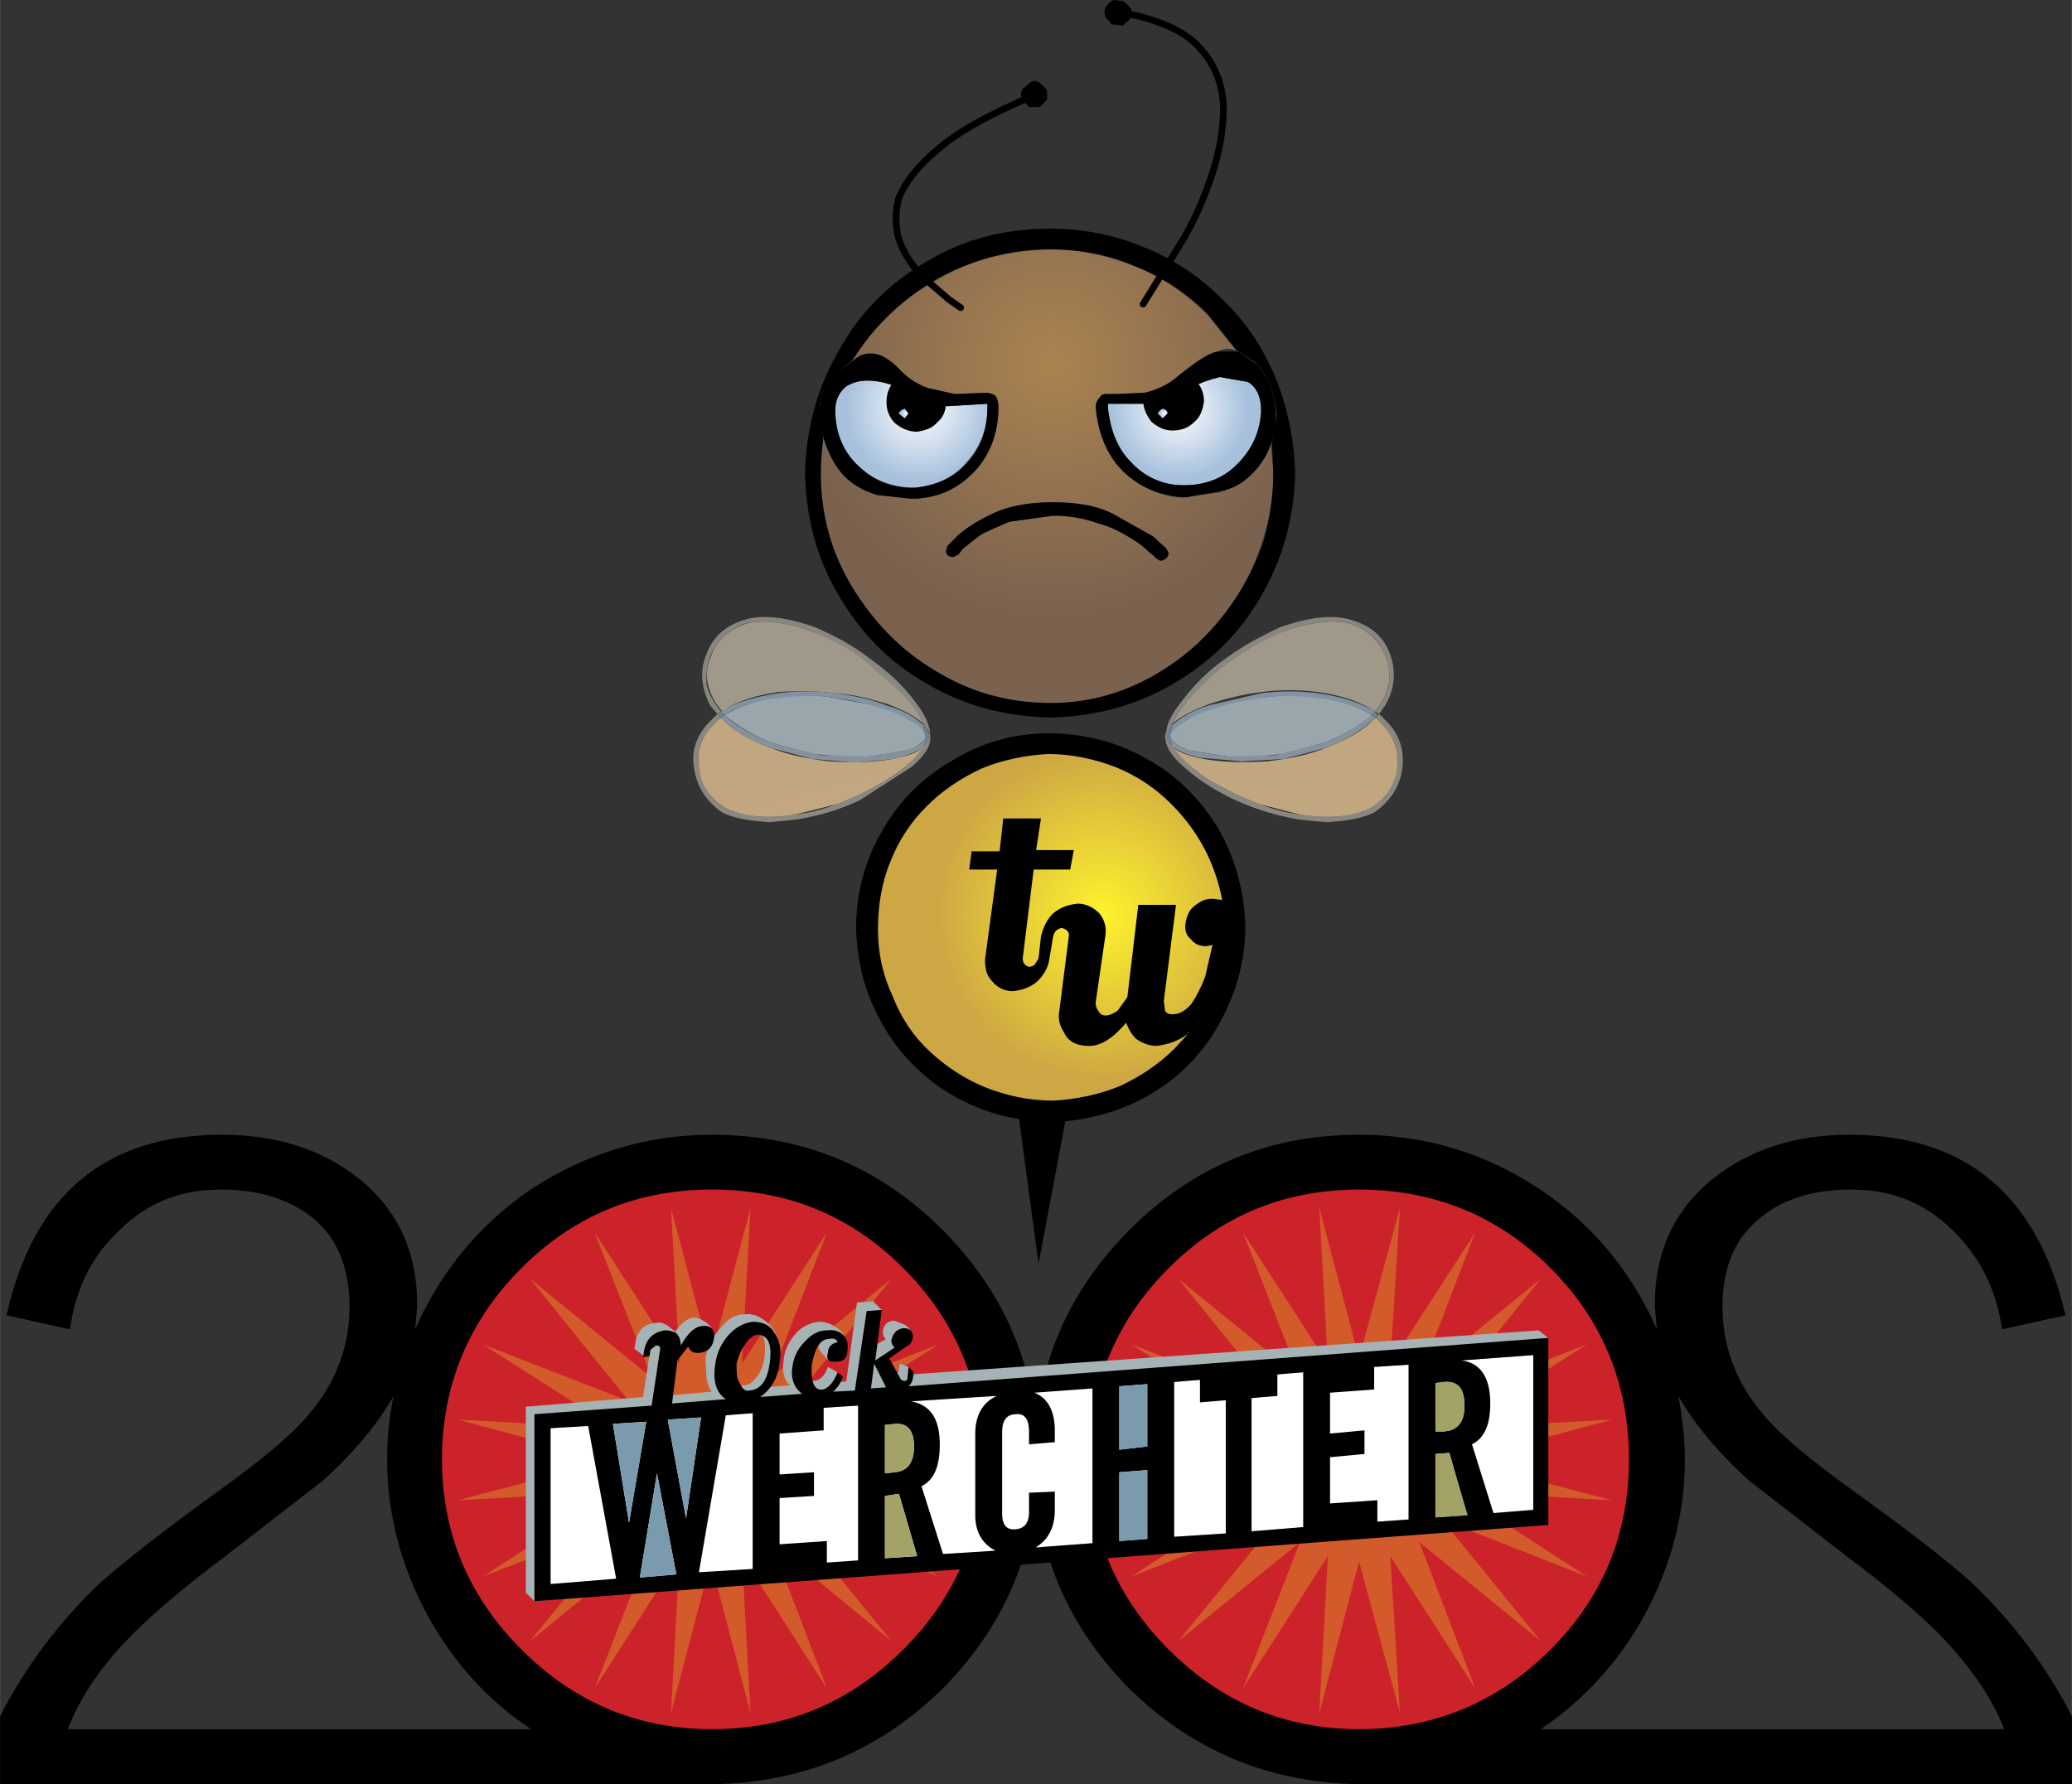 <svg xmlns="http://www.w3.org/2000/svg" width="2500" height="2153" viewBox="0 0 340.7 293.427"><rect x="0" y="0" width="340.7" height="293.427" fill="#333333" stroke="none"/><radialGradient id="a" cx="165.417" cy="241.047" r="356.563" gradientUnits="userSpaceOnUse"><stop offset="0" stop-color="#c8b286"/><stop offset="1" stop-color="#b49174"/></radialGradient><path d="M126.759 123.022c-3.801-1.4-6.401-3-8.201-5.001-3 2.4-4.201 5.201-3.601 8.401.2 2.801 1.8 4.802 4.201 6.402 2.6 1.4 6.401 2 11.402 1.2l8.001-2c2.601-1.2 5.001-2.4 7.001-3.601 3.2-2 5.201-3.8 6.201-5.4-1.4 1-3.4 1.6-6.201 2-2.801.399-6.001.399-9.202.2-3.4-.401-6.6-1-9.601-2.201z" fill="url(#a)"/><radialGradient id="b" cx="165.459" cy="241.048" r="356.585" gradientUnits="userSpaceOnUse"><stop offset="0" stop-color="#8e8f87"/><stop offset="1" stop-color="#827874"/></radialGradient><path d="M118.558 118.021l-.6-.601-1.201 1.2c-2.2 2.201-3.2 5.001-2.6 7.801.4 3 2 5.401 4.601 7.202 2 1 4.601 1.4 7.802 1.601l4.2-.401c3.801-.6 7.202-1.6 10.602-3.201l8.401-5.4c2.201-1.801 3.401-3.601 3.201-5.201v-.4.4l-.2.6-1 1.2c-1 1.8-3 3.6-6.201 5.601a45.584 45.584 0 0 1-7.001 3.401c-2.601 1.201-5.201 1.8-8.001 2.201-5.001.6-8.802.2-11.402-1.2-2.401-1.6-4.001-3.801-4.201-6.402-.601-3.199.6-6.001 3.6-8.401z" fill="url(#b)"/><radialGradient id="c" cx="165.362" cy="243.675" r="364.265" gradientUnits="userSpaceOnUse"><stop offset="0" stop-color="#a6a391"/><stop offset="1" stop-color="#97887c"/></radialGradient><path d="M147.363 112.82c-1.8-1.8-3.801-3.401-6.201-5.001-2.201-1.6-4.601-2.8-7.201-3.8-4.801-1.8-8.802-2.201-11.402-1.401-2.801 1-4.801 2.8-5.601 5.201-.8 1.6-.8 3.201-.6 4.601.4 1.601 1 3 2.4 4.602 2.2-1.601 5.201-2.601 9.202-3.201 3-.2 6.202-.2 9.402.201 3.201.2 6.001 1 8.602 1.8 2.601 1 4.601 2 5.801 3.2-.601-1.8-2.202-3.801-4.402-6.202z" fill="url(#c)"/><radialGradient id="d" cx="165.221" cy="241.999" r="360.189" gradientUnits="userSpaceOnUse"><stop offset="0" stop-color="#9cabaf"/><stop offset="1" stop-color="#949da3"/></radialGradient><path d="M127.959 114.621c-3.8.601-6.601 1.601-8.801 3 1.8 1.601 4.401 3.201 7.801 4.602l6.801 1.8 6.802.6 2.4-.2 6.201-1c1.8-.6 2.6-1.399 3-2v-.6c-.2-.8-1-1.6-2.601-2.401-1.4-1-3.201-1.6-5.601-2.4l-7.801-1.4c-2.8-.401-5.6-.202-8.201-.001z" fill="url(#d)"/><radialGradient id="e" cx="165.03" cy="244.075" r="366.556" gradientUnits="userSpaceOnUse"><stop offset="0" stop-color="#8397a7"/><stop offset="1" stop-color="#7e8b9a"/></radialGradient><path d="M127.959 114.021c-4 .6-7.202 1.6-9.401 3l.6.6c2-1.4 5.001-2.4 8.801-2.8 2.601-.4 5.401-.4 8.202-.2 2.8.4 5.401.8 7.801 1.601 2.201.6 4.001 1.2 5.601 2.2 1.4.801 2.4 1.601 2.601 2.401l-.4-1.6c-1.2-1.201-3.2-2.401-6.001-3.201-2.4-1-5.401-1.601-8.401-2-3.201-.402-6.402-.402-9.403-.001z" fill="url(#e)"/><radialGradient id="f" cx="165.057" cy="240.903" r="356.415" gradientUnits="userSpaceOnUse"><stop offset="0" stop-color="#8e8f87"/><stop offset="1" stop-color="#827874"/></radialGradient><path d="M143.163 108.419c-2.801-2.199-5.801-3.8-9.001-5.2-5.001-1.801-9.002-2.2-12.002-1.2s-5.001 2.8-6.001 5.601c-1.201 2.8-.8 5.602.6 8.402l1.201 1.4.6-.399c-1.201-1.401-2-3-2.4-4.401 0-1.6 0-3.201.6-4.601 1-2.601 3-4.401 5.601-5.401 2.801-.8 6.602-.399 11.603 1.401 2.4 1 4.8 2.201 7.201 3.8l6.001 5.201c2.4 2.201 3.801 4.201 4.601 6.001l1.201 1.6c-.2-1.6-1-3.4-2.8-5.601-1.805-2.402-4.205-4.603-7.005-6.603z" fill="url(#f)"/><radialGradient id="g" cx="165.561" cy="241.292" r="356.749" gradientUnits="userSpaceOnUse"><stop offset="0" stop-color="#8796a2"/><stop offset="1" stop-color="#818995"/></radialGradient><path d="M126.959 122.223c-3.4-1.401-6.001-2.801-7.801-4.602l-.6.4c1.8 2 4.4 3.601 8.201 5.001l6.801 1.8 7.001.6 6.601-.6c2-.6 3.601-1.2 4.601-1.8l.6-1.8-.2-.4v.6c-.4.801-1.4 1.401-3 2l-6.401 1-7.801-.2-8.002-1.999z" fill="url(#g)"/><radialGradient id="h" cx="164.944" cy="240.383" r="356.352" gradientUnits="userSpaceOnUse"><stop offset="0" stop-color="#728497"/><stop offset="1" stop-color="#6f7b8d"/></radialGradient><path d="M117.958 117.421l.6.601.6-.4-.6-.6-.6.399z" fill="url(#h)"/><radialGradient id="i" cx="164.959" cy="240.413" r="356.444" gradientUnits="userSpaceOnUse"><stop offset="0" stop-color="#728497"/><stop offset="1" stop-color="#6f7b8d"/></radialGradient><path d="M152.364 121.222l-.6 1.8 1-1.4.2-.6v-.2l-1.201-1.8.4 1.8.201.4z" fill="url(#i)"/><radialGradient id="j" cx="165.259" cy="240.847" r="356.582" gradientUnits="userSpaceOnUse"><stop offset="0" stop-color="#c8b286"/><stop offset="1" stop-color="#b49174"/></radialGradient><path d="M225.578 132.824c2.4-1.6 3.801-3.601 4.201-6.402.4-3.2-.8-6.001-3.601-8.401-1.8 2-4.601 3.601-8.202 5.001-3 1.2-6.201 1.8-9.602 2.201-3.401.199-6.401.199-9.202-.2-2.801-.4-4.801-1-6.201-2 1 1.6 3 3.4 6.001 5.4a120.114 120.114 0 0 0 7.202 3.601l7.801 2c5.202.8 9.002.201 11.603-1.2z" fill="url(#j)"/><radialGradient id="k" cx="165.459" cy="241.048" r="356.584" gradientUnits="userSpaceOnUse"><stop offset="0" stop-color="#8e8f87"/><stop offset="1" stop-color="#827874"/></radialGradient><path d="M227.978 118.621l-1.2-1.2-.6.601c2.8 2.4 4.001 5.201 3.601 8.401-.4 2.601-1.8 4.802-4.201 6.402-2.601 1.4-6.401 1.8-11.602 1.2-2.601-.4-5.201-1-7.801-2.201-2.601-1-5.001-2.2-7.202-3.401-3-2-5.001-3.8-6.001-5.601l-1.201-1.2v-1l-.2.4c0 1.6 1 3.4 3.2 5.201 2.201 2 5.001 3.8 8.402 5.4 3.6 1.601 7.001 2.601 10.602 3.201l4.401.401c3.2-.201 5.801-.601 7.801-1.601 2.601-1.8 4.201-4.201 4.601-7.202.401-2.8-.399-5.6-2.6-7.801z" fill="url(#k)"/><radialGradient id="l" cx="165.064" cy="243.245" r="362.641" gradientUnits="userSpaceOnUse"><stop offset="0" stop-color="#a6a391"/><stop offset="1" stop-color="#97887c"/></radialGradient><path d="M210.575 104.019c-2.4 1-4.801 2.201-7.001 3.8-2.4 1.6-4.401 3.201-6.202 5.001-2.2 2.401-3.8 4.401-4.601 6.201 1.4-1.2 3.401-2.201 6.001-3.2 2.401-.8 5.401-1.6 8.602-2.001 3.201-.4 6.202-.4 9.402 0 4 .6 7.001 1.6 9.202 3.201 1.4-1.401 2-3 2.4-4.602.2-1.4 0-3-.6-4.601-1-2.401-2.8-4.201-5.601-5.201-2.801-.799-6.601-.398-11.602 1.402z" fill="url(#l)"/><radialGradient id="m" cx="164.907" cy="241.583" r="359.37" gradientUnits="userSpaceOnUse"><stop offset="0" stop-color="#9cabaf"/><stop offset="1" stop-color="#949da3"/></radialGradient><path d="M217.576 122.223c3.601-1.401 6.201-3 8.001-4.602-2.201-1.4-5.001-2.4-9.001-3-2.601-.2-5.201-.399-8.001 0-2.801.2-5.401.8-7.802 1.4-2.4.8-4.201 1.4-5.601 2.4-1.601.801-2.401 1.601-2.801 2.401l.201.6c.2.601 1.2 1.401 3 2l6.201 1 2.401.2 6.801-.6 6.601-1.799z" fill="url(#m)"/><radialGradient id="n" cx="165.496" cy="244.562" r="364.606" gradientUnits="userSpaceOnUse"><stop offset="0" stop-color="#8397a7"/><stop offset="1" stop-color="#7e8b9a"/></radialGradient><path d="M216.576 114.821c4 .4 6.801 1.4 9.001 2.8l.4-.6c-2.201-1.401-5.201-2.401-9.202-3a36.89 36.89 0 0 0-9.402 0l-8.602 2c-2.6.8-4.601 2-6.001 3.201l-.4 1.8c.4-.8 1.201-1.601 2.801-2.601 1.4-.8 3.2-1.6 5.601-2.2 2.401-.801 5.001-1.2 7.802-1.601 2.801-.2 5.402-.2 8.002.201z" fill="url(#n)"/><radialGradient id="o" cx="165.557" cy="243.659" r="362.317" gradientUnits="userSpaceOnUse"><stop offset="0" stop-color="#8e8f87"/><stop offset="1" stop-color="#827874"/></radialGradient><path d="M210.375 103.219c-3 1.4-6.001 3.001-9.001 5.2-2.8 2-5.001 4.201-6.801 6.602-1.801 2.201-2.801 4-2.801 5.601l1-1.6c.8-1.8 2.401-3.8 4.601-6.001 1.801-1.8 3.801-3.601 6.202-5.201 2.2-1.6 4.601-2.8 7.201-3.8 4.801-1.8 8.802-2.201 11.403-1.401 2.8 1 4.801 2.8 5.601 5.401.6 1.4.8 3 .6 4.601-.4 1.401-1 3-2.4 4.401l.8.399 1-1.4c1.601-2.8 1.801-5.602.8-8.402-1-2.8-3-4.601-6.201-5.601-3.003-.999-7.004-.6-12.004 1.201z" fill="url(#o)"/><radialGradient id="p" cx="165.059" cy="240.649" r="356.589" gradientUnits="userSpaceOnUse"><stop offset="0" stop-color="#8796a2"/><stop offset="1" stop-color="#818995"/></radialGradient><path d="M217.976 123.022c3.601-1.4 6.401-3.201 8.202-5.001l-.8-.4c-1.601 1.601-4.201 3.201-7.801 4.602l-7.802 2-8.001.2-6.201-1c-1.801-.6-2.801-1.399-3-2l-.201-.6v.599l.4 1.401c1.2.8 2.601 1.4 4.601 1.8l6.802.601 7.001-.401 6.8-1.801z" fill="url(#p)"/><radialGradient id="q" cx="165.27" cy="240.821" r="356.508" gradientUnits="userSpaceOnUse"><stop offset="0" stop-color="#728497"/><stop offset="1" stop-color="#6f7b8d"/></radialGradient><path d="M225.377 117.621l.6.4.6-.4-.6-.6-.6.6z" fill="url(#q)"/><radialGradient id="r" cx="165.252" cy="240.858" r="356.617" gradientUnits="userSpaceOnUse"><stop offset="0" stop-color="#728497"/><stop offset="1" stop-color="#6f7b8d"/></radialGradient><path d="M192.371 121.421v-.6l.4-1.8c-.6.6-1 1.201-1.2 1.8l.2.8 1 1.4-.4-1.6z" fill="url(#r)"/><g><radialGradient id="s" cx="173.179" cy="59.584" r="41.623" gradientUnits="userSpaceOnUse"><stop offset="0" stop-color="#ab8350"/><stop offset="1" stop-color="#7a624f"/></radialGradient><path d="M193.771 61.811c2.801-2.201 4.801-3.6 6.402-4 1.4-.6 2.4-.6 3.2 0l-4.801-6.001c-3.601-3.6-7.401-6.201-12.002-8.001-4.401-1.8-9.202-2.8-14.003-2.8-7.001.2-13.203 1.8-18.804 5.201-5.801 3.2-10.202 7.601-13.602 13.202 1-1 2-1.4 3.4-1.199 1.2 0 2.8 1 4.801 3 1.2 1.199 2.601 2 4 2.6l4.601 1 5.201-.2c.4 0 1 .2 1.4.4.4.399.6 1 .6 2 0 4.201-1.401 7.801-4.001 10.401-2.4 2.801-5.601 4.401-9.602 4.601l-6.001-.601c-2-.399-3.601-1.199-5.201-2.6-1.8-1.8-3.2-4-4.001-6.801-.2 2-.4 3.8-.4 6.001 0 6.801 1.8 13.002 5.201 18.803a40.21 40.21 0 0 0 13.602 13.602c5.801 3.602 12.002 5.201 18.804 5.402h.2c5.401-.201 10.402-1.401 15.203-3.601 4.801-2.401 8.801-5.602 12.203-9.803 3.4-4 5.801-8.401 7.401-13.402 1.2-3.601 1.8-7.202 1.8-11.202l-.4-5.001c-.6 2-1.8 4-3.401 5.401-1.4 1.4-3.201 2.2-5.201 2.8l-6.001.8c-3.8-.2-7.201-1.8-9.801-4.401-2.601-2.6-4.001-6.2-4.401-10.401 0-.8.4-1.401.8-1.8.2-.4.8-.4 1-.4h1.6l4.601-.2c1.803-.399 3.804-1.2 5.603-2.8zm-36.206 26.205c1.4-1.201 3.201-2.401 5.801-3.601 2.601-1.2 5.801-1.8 9.802-1.8 4.001 0 7.401.601 10.002 2l6.401 3.601 2.2 2 .401.8c-.2.8-.601 1-1.201 1.2-.4 0-.6-.2-.8-.4h-.2v-.2l-1-.8c-.8-.8-1.8-1.6-3.201-2.401-1.6-1-3.2-1.8-5.401-2.4-2.2-.8-4.601-1.201-7.201-1.201l-7.201 1c-1.8.8-3.401 1.4-4.801 2.201l-2.801 2.2-.8 1-.8.399c-.8 0-1.2-.399-1.2-1l.2-.8 1.8-1.798z" fill="url(#s)"/></g><g><path d="M200.973 49.209c-3.8-3.801-8.001-6.602-13.002-8.602-4.801-2-10.002-3-15.403-3-7.401 0-14.203 1.8-20.204 5.401-6.201 3.6-11.002 8.401-14.402 14.602-3.601 6.201-5.401 12.802-5.601 20.204.2 7.601 2 14.203 5.601 20.204 3.601 6.202 8.401 11.002 14.402 14.402 6.001 3.601 12.803 5.401 20.204 5.602h.2c7.402-.2 14.203-2 20.204-5.602 6.201-3.601 11.002-8.401 14.402-14.402 3.601-6.201 5.401-12.802 5.601-20.204-.2-5.601-1.2-10.602-3.201-15.603-2-4.801-4.8-9.201-8.801-13.002zm5.201 10.201c.8.601 1.6 1.601 2.4 3.401.8 1.6 1.2 3.401 1.4 5.401l-.8 4.601.2 5.001c0 3.801-.6 7.601-1.601 11.202-1.6 4.801-4.2 9.401-7.601 13.402-3.401 4.001-7.402 7.202-12.203 9.603-4.801 2.4-9.802 3.6-15.203 3.6-7.001 0-13.202-1.8-18.803-5.201-5.801-3.4-10.202-8.001-13.802-13.802-3.401-5.601-5.201-11.802-5.201-18.803 0-2 .2-4.001.4-5.801l-.6-3.801c0-1.801.2-3.401.8-4.401.601-1 1.4-2 2.4-2.8l2.201-1.8c3.4-5.401 8.001-9.803 13.602-13.203 5.801-3.201 12.002-5.001 18.804-5.001 5.001 0 9.602.8 14.202 2.8 4.401 1.8 8.402 4.401 11.803 7.801l4.801 6.001 2.801 1.8z"/></g><g><radialGradient id="t" cx="151.188" cy="67.044" r="12.1" gradientUnits="userSpaceOnUse"><stop offset="0" stop-color="#fff"/><stop offset="1" stop-color="#a7c1dc"/></radialGradient><path d="M143.762 62.611c-1.8-.2-3.2.201-4.4.8-1.601.801-2.201 2.601-2 4.801.2 3.601 1.6 6.601 4.201 8.801 2.2 2.001 5 3.001 8.201 3.201h.801c3.4-.4 6.201-1.601 8.401-4.201 2.201-2.401 3.4-5.401 3.4-9.202v-.4l-6.601.4c-1.8-.2-4.001-1-6.401-2.201-2.001-1.199-3.801-1.798-5.602-1.999z" fill="url(#t)"/></g><g><path d="M164.167 67.012c0-1-.2-1.601-.6-2-.4-.2-.801-.4-1.4-.4l-5.201.2-4.4-1c-1.601-.6-3.001-1.4-4.201-2.6-1.601-1.801-3.2-2.801-4.401-3-1-.201-2.201 0-3 .6-1 .8-2 1.4-3 2.201-1 .8-2 1.8-2.4 2.8-.6 1.201-.8 2.601-.8 4.401.2 2 .6 4.001 1.401 5.801.8 2 1.8 3.6 3.2 4.8 1.4 1.201 3 2 4.801 2.6l5.4.601h1c4-.2 7.201-1.8 9.802-4.601 2.398-2.602 3.799-6.202 3.799-10.403zm-1.801-.6v.601c0 3.8-1.2 6.801-3.4 9.202-2.201 2.4-5.001 3.601-8.401 4.001-3.601.199-6.602-1-9.001-3.201-2.601-2.2-4.001-5.201-4.201-8.602-.2-2.4.6-4.001 2-5.001 1-.6 2-.8 3.201-.8 2.2 0 4.4.601 6.801 2 2.4 1.2 4.601 2 6.401 2.201l6.6-.401z"/></g><g><radialGradient id="u" cx="193.865" cy="67.293" r="11.307" gradientUnits="userSpaceOnUse"><stop offset="0" stop-color="#fff"/><stop offset="1" stop-color="#a7c1dc"/></radialGradient><path d="M205.174 62.812l-4.601-.8c-1.601.399-3.601 1-5.401 2.201-2.401 1.199-4.601 2-6.402 2.2h-6.601v.601c.4 3.8 1.6 6.801 3.8 9.001 2.201 2.4 5.201 3.801 8.602 3.801h.199c3.401 0 6.202-1 8.602-3.401 2.601-2.601 3.801-5.401 4-8.802.002-2.401-.798-4.002-2.198-4.801z" fill="url(#u)"/></g><g><path d="M206.174 59.61l-2.601-1.8h-3.201c-1.601.2-3.601 1.6-6.602 4-1.8 1.6-3.8 2.401-5.601 2.8l-4.601.2h-1.6c-.201 0-.8 0-1 .4-.4.399-.8 1-.8 1.8.4 4.201 1.8 7.801 4.401 10.401 2.601 2.601 6.001 4 9.801 4.401h.6l5.602-1c2-.4 3.601-1.2 5-2.6 2.801-2.601 4.201-6.001 4.201-10.002 0-1.801-.4-3.601-1.2-5.401-.799-1.598-1.599-2.798-2.399-3.199zm-5.601 2.401l4.601.8c1.4.8 2.2 2.4 2.2 4.8-.2 3.401-1.4 6.201-4 8.802-2.4 2.4-5.401 3.401-8.801 3.401-3.401 0-6.401-1.401-8.602-3.801-2.201-2.201-3.4-5.201-3.8-9.001v-.601h6.601c1.801-.199 4.001-1 6.402-2.2 1.798-1.2 3.799-1.8 5.399-2.2z"/></g><g><path d="M193.972 62.812l-6.001 3c0 1.401.6 2.601 1.4 3.601 1 .801 2 1.4 3.401 1.4s2.601-.4 3.601-1.4c1-.8 1.4-2 1.601-3.4 0-1.201-.4-2.401-1.201-3.201h-2.801z"/></g><g><path d="M155.565 66.012l-5.802-3.201-3 .2c-.6.8-1 1.8-1 3.201 0 1.399.6 2.6 1.4 3.4 1 .8 2.2 1.4 3.601 1.4 1.4-.2 2.601-.601 3.401-1.601 1-.799 1.4-1.999 1.4-3.399z"/></g><g><path d="M173.168 82.615c-4 0-7.201.601-9.802 1.8-2.601 1.2-4.401 2.4-5.801 3.601l-1.8 1.8-.2.8c0 .601.4 1 1.2 1l.8-.399.8-1 2.801-2.2c1.4-.8 3-1.401 4.801-2.201l7.201-1c2.6 0 5.001.401 7.201 1.201 2.201.6 3.801 1.399 5.401 2.4 1.401.801 2.401 1.601 3.201 2.401l1 .8v.2h.2c.2.2.4.4.8.4.6-.2 1-.4 1.201-1.2l-.401-.8-2.2-2-6.401-3.601c-2.601-1.402-6.001-2.002-10.002-2.002z"/></g><g><radialGradient id="v" cx="191.485" cy="68.027" r=".82" gradientUnits="userSpaceOnUse"><stop offset="0" stop-color="#fff"/><stop offset="1" stop-color="#a7c1dc"/></radialGradient><path d="M191.972 68.012c0-.4-.201-.601-.8-.8-.4.199-.6.399-.8.8l.8.8.8-.8z" fill="url(#v)"/></g><g><radialGradient id="w" cx="148.977" cy="68.027" r=".819" gradientUnits="userSpaceOnUse"><stop offset="0" stop-color="#fff"/><stop offset="1" stop-color="#a7c1dc"/></radialGradient><path d="M149.363 68.012l-.6-.8c-.6.199-.8.399-1 .8l1 .8.6-.8z" fill="url(#w)"/></g><g><path d="M185.17 2.2c5.801 1.2 9.801 3.001 12.202 5.801 2.4 2.601 3.601 5.801 3.801 9.401 0 3.601-.6 7.402-1.801 11.002a56.453 56.453 0 0 1-4.601 10.603l-6.801 11.002" fill="none" stroke="#000" stroke-width="1.1" stroke-linecap="round" stroke-linejoin="round"/></g><g><path d="M184.57 4.201l1.2-1c.2-.601.4-1.201.2-1.801l-1.2-1.199-1.6-.2c-.6.2-1 .6-1.401 1.2-.199.399-.199 1 0 1.6l1 1.201 1.801.199z"/></g><g><path d="M169.767 15.802c-7.001 3.001-12.202 5.801-15.603 8.802-3.401 2.8-5.401 5.602-6.401 8.001-.6 2.601-.6 5.001.2 7.202.8 2.2 2.201 4 3.601 5.601l4.401 3.801 2 1.4" fill="none" stroke="#000" stroke-width="1.1" stroke-linecap="round" stroke-linejoin="round"/></g><g><path d="M170.968 13.602c-.601-.399-1.201-.399-1.601 0l-1.2 1c-.4.601-.4 1.2 0 1.8l1 1.2h1.8l1.2-1.2v-1.6l-1.199-1.2z"/></g><g><radialGradient id="x" cx="181.24" cy="150.384" r="27.53" gradientUnits="userSpaceOnUse"><stop offset="0" stop-color="#fff22d"/><stop offset="1" stop-color="#cda744"/></radialGradient><path d="M202.573 152.627c0-5.601-1.4-10.802-4-15.203-2.801-4.601-6.202-8.002-10.802-10.802-4.601-2.6-9.602-4-15.003-4-5.601 0-10.802 1.4-15.203 4-4.601 2.8-8.001 6.202-10.802 10.802-2.6 4.401-4 9.602-4 15.203 0 5.401 1.401 10.603 4 15.003 2.801 4.602 6.402 8.001 10.802 10.802 4.601 2.601 9.602 4 15.203 4 5.401 0 10.402-1.399 15.003-4 4.601-2.8 8.001-6.2 10.802-10.802 2.6-4.4 4-9.601 4-15.003z" fill="url(#x)"/></g><g><path d="M204.773 152.228c-.2-6.001-1.8-11.402-4.6-16.203-3-4.801-6.802-8.602-11.603-11.203-4.801-2.8-10.402-4.201-16.203-4.201s-11.202 1.601-16.003 4.602c-4.801 2.8-8.602 6.601-11.402 11.602-2.801 4.801-4.201 10.202-4.201 16.003.2 5.401 1.4 10.202 3.801 14.603 2.2 4.401 5.401 8.001 9.402 11.002 4.001 2.801 8.401 4.802 13.603 5.602l3.2 23.804 4.401-23.405c5.601-.6 10.602-2.2 15.203-5.2 4.4-2.801 8.001-6.802 10.402-11.402 2.601-4.802 4-10.003 4-15.604zm-21.203-26.005c3.401 1.4 6.401 3.4 9.002 6.001 4.4 4.4 7.201 9.601 8.401 15.802l-1.601-.2c-1.2 0-2 .401-3 1.201-.8.6-1.2 1.6-1.4 2.6-.2 1.2 0 2.201.8 2.8.6.801 1.401 1.2 2.601 1.2l1-.2-1.2 5.201c-.601 1.601-1.401 3.201-2.201 4.401-1 1.2-2 1.8-3.201 1.8-.6 0-1-.201-1.2-.6l-.2-1.601 2-15.803h-6.201l-1.801 15.203-1.601 2.201c-.6.399-1.2.8-2 .8-.6 0-1-.401-1.2-.8-.4-.601-.4-1-.4-1.4l1.6-11.002c.201-1.401-.199-2.6-1-3.601-1-1-2.2-1.601-3.6-1.601-1.601.2-2.801.601-4.001 1.601-1 1-1.6 2.2-2 3.801l-.401 3.6-.6 1c-.2.2-.6.4-1 .4-.6-.2-1-.601-1-1.401l1.8-14.603h6.001l.601-3.201h-6.202l.801-5.201h-6.202l-.6 5.401h-4.601l-.4 3h4.601l-2 14.803c0 1.401.2 2.6 1.201 3.6.8 1 2 1.601 3.4 1.601 1.6-.2 2.8-.601 4-1.601 1-1 1.8-2.199 2-3.8l.6-3.6c.2-.8.6-1.201 1.4-1.401.8.2 1.2.601 1.2 1.201l-1.6 12.602c-.2 1 0 2.201.8 3.401.6 1.4 2 2.2 4.001 2.2h.2c1.8 0 3.8-1.2 6.001-3.8.4 1 .8 1.8 1.6 2.6.801.6 2 1.2 3.401 1.2 1.8-.2 3.6-.8 5.201-2v-.2l.2-.2-.2.4-2.2 2.4c-2.601 2.601-5.601 4.601-9.001 6.201-3.401 1.401-7.202 2.201-11.002 2.401-4 0-7.602-.8-11.202-2.201-3.4-1.4-6.401-3.401-9.001-5.801-2.8-2.601-4.801-5.602-6.202-9.202-1.6-3.401-2.4-7.001-2.4-11.002 0-3.8.601-7.601 2-11.002 1.4-3.6 3.4-6.601 6.001-9.202 2.601-2.601 5.602-4.601 9.002-6.202 3.4-1.399 7.202-2.2 11.002-2.4 3.802.004 7.602.804 11.203 2.205z"/></g><g><path d="M82.92 205.025c-9.547 9.547-14.32 21.04-14.32 34.654 0 13.437 4.773 24.929 14.32 34.477 9.548 9.547 21.041 14.321 34.477 14.321 13.438 0 25.106-4.774 34.477-14.321 9.547-9.547 14.321-21.04 14.321-34.477 0-13.614-4.774-25.106-14.321-34.654-9.371-9.547-21.04-14.321-34.477-14.321-13.436 0-24.928 4.775-34.477 14.321zM222.949 190.704c-13.438 0-24.93 4.774-34.477 14.321-9.547 9.547-14.321 21.04-14.321 34.654 0 13.437 4.774 24.929 14.321 34.477 9.547 9.547 21.039 14.321 34.477 14.321 13.613 0 25.105-4.774 34.477-14.321 9.547-9.547 14.321-21.04 14.321-34.477 0-13.614-4.774-25.106-14.321-34.654-9.371-9.546-20.864-14.321-34.477-14.321z" fill="#cc2229"/><path d="M11.492 218.64c.884-6.188 3.183-11.316 7.249-15.382 4.774-5.127 10.431-7.602 17.503-7.602 6.719 0 11.845 1.768 15.735 5.127 3.713 3.359 5.481 8.133 5.481 14.145 0 6.365-2.121 12.199-6.365 17.326-2.829 3.536-7.957 7.779-15.559 13.26-8.84 6.365-15.028 11.315-18.918 14.675-7.071 6.718-12.551 14.144-16.618 22.1v11.138h118.458c14.498-.53 26.698-5.834 36.952-16.089 10.078-10.431 15.206-22.808 15.206-37.306 0-14.851-5.304-27.404-15.735-37.836-10.431-10.431-23.162-15.558-37.836-15.558-10.608 0-20.509 3.005-29.526 8.84-8.663 5.834-15.028 13.613-19.271 23.161l.354-3.89c0-8.84-3.183-15.735-9.548-20.863-6.011-4.774-13.437-7.249-22.63-7.249-19.095 0-30.941 9.901-35.361 29.703l10.429 2.3zm105.551-22.985c12.376 0 22.808 4.243 31.471 12.906s13.083 19.271 13.083 31.471-4.42 22.631-13.083 31.294-19.095 13.083-31.471 13.083c-12.199 0-22.631-4.42-31.294-13.083s-13.083-19.094-13.083-31.294c0-12.199 4.42-22.808 13.083-31.471s19.096-12.906 31.294-12.906zm-79.737 60.114l15.735-12.2c5.304-4.773 9.193-9.547 11.669-13.967-.708 3.359-1.061 6.895-1.061 10.431 0 9.017 2.299 17.504 6.541 25.46 4.244 7.779 9.902 14.144 17.15 18.917H11.139c2.121-5.481 5.657-10.608 10.784-15.735 3.36-3.36 8.487-7.779 15.383-12.906z"/><path d="M223.479 186.638c-14.674 0-27.228 5.127-37.659 15.558-10.431 10.432-15.735 22.985-15.735 37.836 0 14.498 5.127 26.875 15.205 37.306 10.255 10.255 22.454 15.559 36.953 16.089H340.7v-11.138c-4.067-7.956-9.548-15.382-16.62-22.101-3.712-3.36-10.077-8.31-18.917-14.675-7.603-5.481-12.73-9.724-15.559-13.26-4.243-5.127-6.364-10.961-6.364-17.326 0-6.011 1.768-10.785 5.657-14.145 3.713-3.359 8.84-5.127 15.559-5.127 7.072 0 12.729 2.475 17.503 7.602 3.889 4.066 6.365 9.194 7.249 15.382l10.431-2.299c-4.597-19.801-16.443-29.703-35.538-29.703-9.017 0-16.442 2.475-22.454 7.249-6.364 5.127-9.547 12.022-9.547 20.863l.354 3.89c-4.243-9.548-10.608-17.327-19.448-23.161s-18.742-8.84-29.527-8.84zm-31.293 21.924c8.663-8.663 19.094-12.906 31.293-12.906s22.808 4.243 31.472 12.906c8.663 8.663 12.906 19.271 12.906 31.471s-4.243 22.631-12.906 31.294c-8.664 8.663-19.272 13.083-31.472 13.083s-22.63-4.42-31.293-13.083c-8.664-8.663-13.084-19.094-13.084-31.294s4.419-22.808 13.084-31.471zm126.59 60.113c4.951 5.127 8.664 10.254 10.785 15.735h-76.202c7.072-4.773 12.907-11.138 17.15-18.917 4.243-7.956 6.542-16.443 6.542-25.46 0-3.182-.354-6.541-1.061-10.431 2.475 4.42 6.365 9.194 11.669 13.967l15.735 12.2c6.896 5.127 12.023 9.546 15.382 12.906z"/><path d="M110.325 198.661l1.414 25.636-13.967-21.569 9.371 23.868-19.978-16.266 16.265 20.155-24.045-9.37 21.571 13.791-25.637-1.414 24.929 6.718-24.929 6.542 25.637-1.415-21.571 13.968 24.045-9.371-16.265 19.979 19.979-16.266-9.371 24.045 13.967-21.748-1.414 25.813 6.542-24.929 6.542 24.929-1.415-25.813 13.967 21.748-9.194-24.045 19.802 16.266-16.266-19.979 24.045 9.371-21.747-13.968 25.813 1.415-24.93-6.542 24.93-6.718-25.813 1.414 21.747-13.791-24.045 9.37 16.266-20.155-19.802 16.266 9.194-23.868-13.967 21.569 1.415-25.636-6.542 24.752-6.543-24.752zM228.606 224.297l1.592-25.636-6.719 24.752-6.541-24.752 1.414 25.636-13.967-21.569 9.37 23.868-19.979-16.266 16.266 20.155-24.044-9.37 21.746 13.791-25.813-1.414 24.93 6.718-24.93 6.542 25.813-1.415-21.746 13.968 24.044-9.371-16.266 19.979 19.979-16.266-9.37 24.045 13.967-21.748-1.414 25.813 6.541-24.929 6.719 24.929-1.592-25.813 13.968 21.748-9.194-24.045 19.979 16.266-16.266-19.979 23.869 9.371-21.57-13.968 25.636 1.415-24.929-6.542 24.929-6.718-25.636 1.414 21.57-13.791-23.869 9.37 16.266-20.155-19.979 16.266 9.194-23.868-13.968 21.569z" fill="#d35b2b"/><path d="M254.597 220.054l-1.591-1.238-103.253 7.249-.354-1.237-1.414-.531-.177.884c0 .531-.354.707-.707.707l-.354-.176-.884-2.476 2.829-1.944c.707-.531 1.061-1.238 1.237-1.945 0-.354-.353-.884-1.06-1.415l-1.768-.707c-1.061 0-1.768.531-1.945 1.768 0 .531.177 1.061.53 1.238l-2.121 1.237 1.414-6.011-1.414-1.414-2.653.177-1.768 13.083h-1.768l.354-.531v-1.06l-1.591-.884c-.531 1.414-1.237 2.298-2.475 2.298-1.414.177-1.945-1.238-1.592-3.89.531-2.298 1.415-3.536 2.652-3.536l.884-.353h.708c-1.061.353-1.592.884-1.768 1.768 0 .53.176 1.061.884 1.768.53.707 1.06 1.061 1.591 1.061l1.415-1.061.706-1.591c.178-.884-.176-1.768-1.237-2.652-1.061-.884-2.121-1.238-3.359-1.238-1.414.177-2.829.884-3.713 1.945-1.061 1.237-1.768 2.475-1.945 4.066-.354 2.122 0 3.713 1.061 4.42l-4.067.354c1.062-.884 1.946-2.829 2.122-5.481.177-1.768-.176-3.359-1.414-4.774-1.238-1.237-2.652-1.944-4.066-1.768-1.592 0-2.83.708-4.067 2.299-1.237 1.237-1.945 3.005-2.475 4.773l.176 3.36c.178 1.237.531 1.944.884 2.298l-7.957.707 1.062-7.072 1.944-.884h.354l1.06-.53c2.299-.177 3.536-.707 3.714-1.768.176-.707-.354-1.238-1.062-1.768-.884-.707-1.59-.884-2.121-.884-1.061.177-1.945.884-3.005 2.298.353.531.706 1.061.706 1.415l-.884-1.061.178-.354-.708-.53c-.884-.707-1.591-1.061-2.475-.884-1.945.177-3.005 1.237-3.359 3.182l-.177 1.061 1.591 1.238.884-.177-1.06 6.895-19.272 1.591v30.587l1.414 1.414 165.312-13.967 1.414-29.349zm-133.84 6.718c-.531-.884-.531-1.944-.531-3.182.531-3.006 1.591-4.597 3.359-4.774 1.768-.176 2.476 1.238 2.122 4.42-.177 1.238-.53 2.299-1.238 3.183-.707.884-1.238 1.414-2.122 1.414-.706.177-1.237-.177-1.59-1.061z" fill="#a6b3b4"/><path d="M252.122 248.342v-25.459L90.523 234.905v25.636l161.599-12.199z" fill="#fff"/><path d="M107.85 221.292c.531 0 .707.176.707.53l-1.414 9.37-19.272 1.415v30.764l166.726-12.553v-30.764l-105.198 7.956c.53-.53.707-1.061.707-1.414l.177-.884-.884-.884-.177 1.768c0 .354-.177.53-.53.53l-.531-.177-1.944-3.536 2.828-1.945c.708-.353.884-.707 1.061-1.414 0-1.061-.353-1.591-1.591-1.591-1.061.177-1.591.707-1.945 1.945 0 .53.177.884.531 1.237l-3.183 2.122 1.061-8.31-2.475.177-1.945 13.083-3.536.177c.707-.707 1.237-1.414 1.591-2.475l-.884-.707c-.707 1.768-1.591 2.652-2.475 2.828-1.415.177-1.945-1.237-1.768-4.066.531-2.829 1.415-4.243 2.829-4.243.707-.177 1.238 0 1.414.53-.884.177-1.591.707-1.591 1.768-.353 1.061.177 1.591 1.415 1.415 1.061 0 1.768-.531 1.768-1.768.176-1.061 0-1.768-.531-2.476-.707-.707-1.591-1.06-2.829-.884-1.414 0-2.652.708-3.712 1.945a6.791 6.791 0 0 0-1.946 4.067c-.354 1.944.354 3.536 1.592 4.42l-6.896.53c1.946-1.414 3.006-3.359 3.183-5.834.353-1.945 0-3.536-.884-4.774-.707-1.238-1.945-1.768-3.536-1.768-1.415.177-2.829.884-4.067 2.298-1.237 1.415-1.944 3.183-2.121 4.951-.353 2.475.177 4.42 1.768 5.481l-8.84.707.884-7.072 1.768-2.299c.353.884.884 1.061 1.768 1.061 1.415-.177 2.299-.884 2.475-2.475.177-1.414-.53-2.122-1.944-1.945-.884 0-2.122.884-3.183 2.652l-.353.531c0-1.768-.884-2.476-2.652-2.476-1.946.354-3.006 1.415-3.36 3.36l-.176 1.06 1.06-.176.177-1.061.883-.707zm65.594 15.912v-1.945c0-3.006-1.061-5.304-3.359-6.188l9.547-.707v25.459l-9.371.707c2.122-1.238 3.183-3.359 3.183-6.188v-3.006l-4.243.177v3.183c0 1.768-.708 2.652-2.122 2.828-1.591.177-2.298-.707-2.298-2.652v-13.26c0-1.944.707-3.005 2.298-3.005 1.414-.177 2.122.884 2.122 2.829v2.121l4.243-.353zm23.868-6.542l4.243-.354v21.924l-8.486.53v-25.459l4.243-.354v3.713zm-8.663 7.249l-4.597.53V228.01l4.597-.354v10.255zm21.393-8.31v-3.536l4.244-.353v25.459l-8.487.707v-21.923l4.243-.354zm8.664 6.188v-6.718l7.248-.531v-3.712l5.658-.354v25.459l-5.127.354v-3.536l-7.779.53v-7.602l5.657-.531v-3.889l-5.657.53zm17.326-8.309l1.414-.177c2.299-.177 3.36 1.061 3.36 3.889 0 2.652-1.061 4.067-3.36 4.244h-1.414v-7.956zm0 11.668l2.298-.176 2.829 10.254-5.127.354v-10.432zm6.011-1.591c2.122-1.061 3.006-3.359 3.006-6.718 0-4.243-1.591-6.719-4.774-7.072l11.846-.884v25.459l-6.542.53-3.536-11.315zm-151.52-2.652l6.188-.353 4.598 25.105-10.786.884v-25.636zm10.255-.707l5.481-.354-2.829 16.62-2.652-16.266zm9.017-.707l5.48-.354-2.475 16.619-3.005-16.265zm11.846-6.011c-.531-.708-.531-1.768-.531-3.183.353-1.237.707-2.298 1.415-3.182.53-.884 1.237-1.415 1.944-1.591 1.768 0 2.476 1.414 2.122 4.42-.354 3.005-1.414 4.596-3.36 4.773-.706.177-1.237-.353-1.59-1.237zm-2.299 5.304l4.42-.354v25.636l-8.84.53 4.42-25.812zm24.399-8.487l1.945 3.89-2.475.177.53-4.067zm-8.309 10.962v-3.713l5.658-.354v25.46l-5.128.353v-3.536l-7.779.531v-7.603l5.657-.353v-3.89l-5.657.354v-6.719l7.249-.53zm11.669-1.061c2.121-.177 3.182 1.061 3.182 3.713s-1.061 4.066-3.182 4.243l-1.592.177v-7.956l1.592-.177zm16.796-4.597c-2.299 1.061-3.536 3.183-3.536 6.188v13.438c0 2.829 1.237 4.774 3.359 5.834l-8.663.531-3.536-11.139c2.121-1.06 3.005-3.359 3.005-6.895 0-4.243-1.591-6.541-4.773-7.072l14.144-.885zm-16.089 16.089l3.005 10.254-5.304.354v-10.254l2.299-.354zm-39.781-3.359l3.182 16.62-6.011.53 2.829-17.15zm76.025 11.139v-11.315l4.597-.354v11.316l-4.597.353z"/><path d="M106.259 233.844l-5.481.354 2.652 16.266 2.829-16.62zM108.027 242.331l-2.829 17.149 6.011-.53-3.182-16.619zM115.275 233.137l-5.48.354 3.006 16.265 2.474-16.619zM188.649 227.656l-4.597.354v10.432l4.597-.53v-10.256zM188.649 241.8l-4.597.354v11.315l4.597-.354V241.8z" fill="#7a9aad"/><path d="M150.283 237.911c0-2.652-1.061-3.89-3.182-3.713l-1.592.177v7.956l1.592-.177c2.121-.177 3.182-1.591 3.182-4.243zM150.813 255.944l-3.005-10.254-2.299.354v10.254l5.304-.354zM237.446 235.436c2.299-.177 3.36-1.592 3.36-4.244 0-2.828-1.061-4.066-3.36-3.889l-1.414.177v7.956h1.414zM238.331 238.972l-2.298.176v10.432l5.304-.354-3.006-10.254z" fill="#a3a267"/></g></svg>